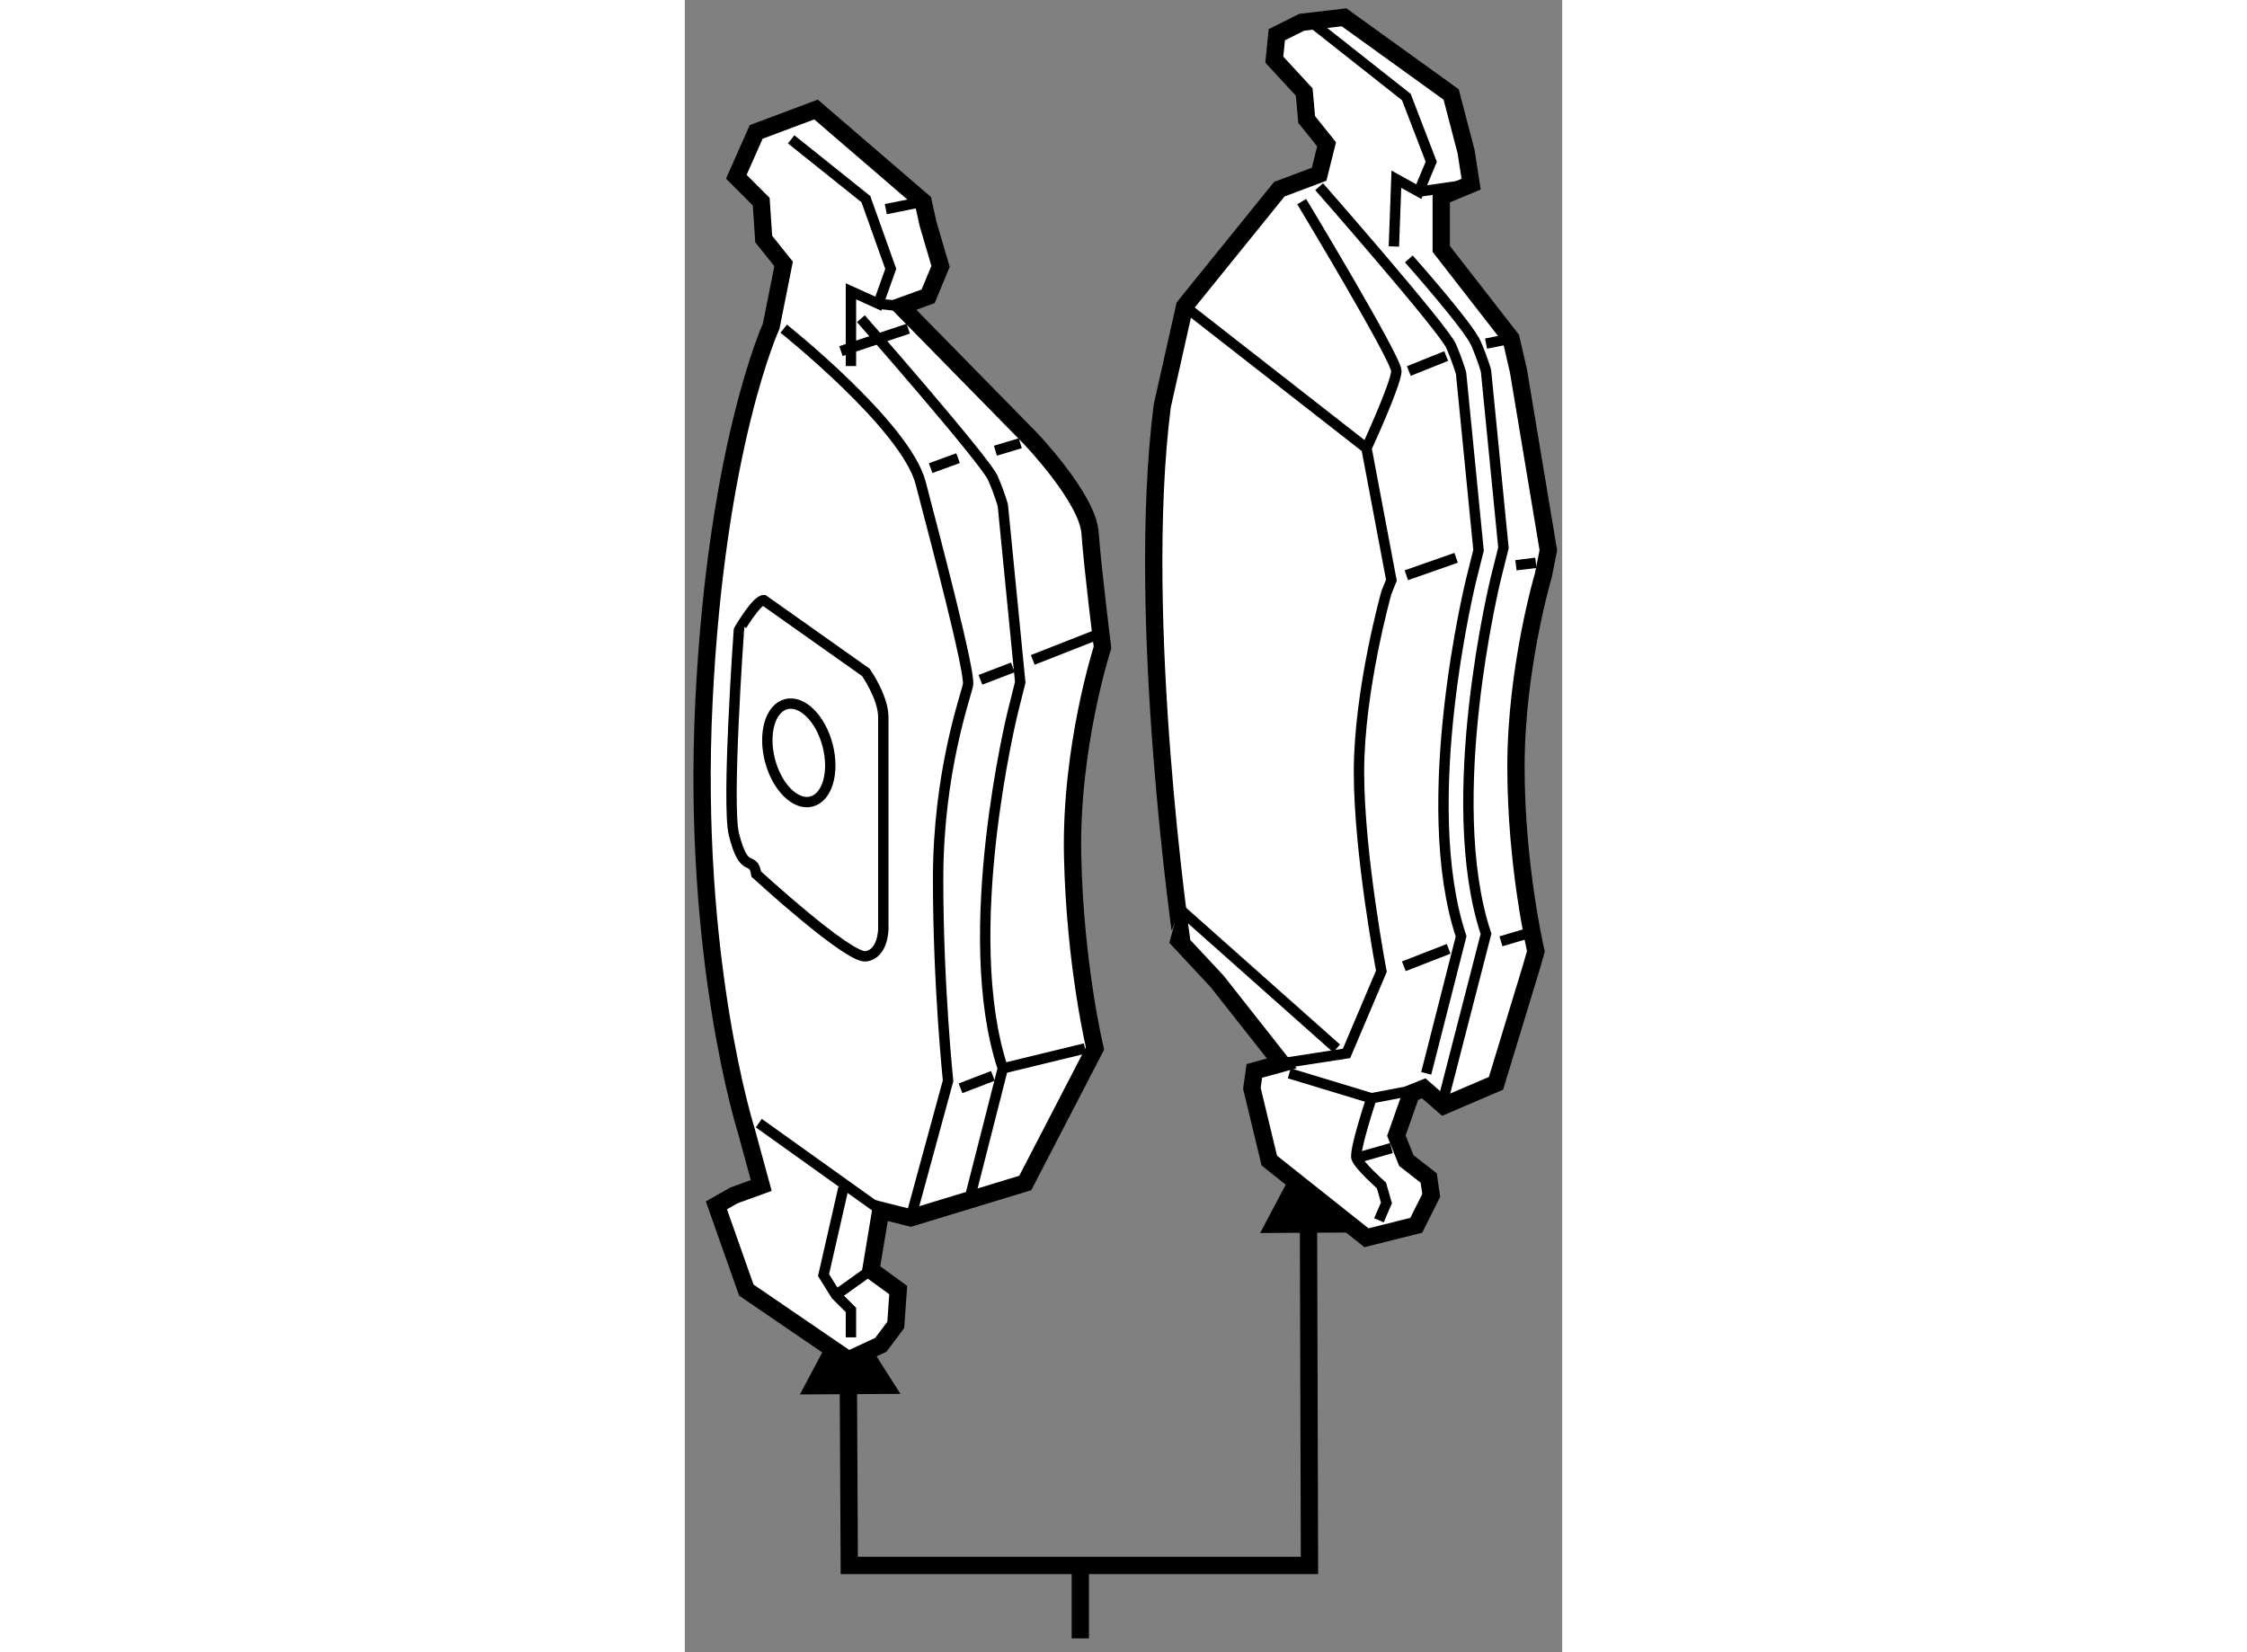 <?xml version="1.0" encoding="utf-8"?>
<!-- Generator: Adobe Illustrator 15.1.0, SVG Export Plug-In . SVG Version: 6.00 Build 0)  -->
<!DOCTYPE svg PUBLIC "-//W3C//DTD SVG 1.1//EN" "http://www.w3.org/Graphics/SVG/1.1/DTD/svg11.dtd">
<svg version="1.1" xmlns="http://www.w3.org/2000/svg" xmlns:xlink="http://www.w3.org/1999/xlink" x="0px" y="0px" width="244.8px"
	 height="180px" viewBox="47.61 82.621 25.361 47.757" enable-background="new 0 0 244.8 180" xml:space="preserve">
	
<rect x="47.61" y="82.621" width="25.361" height="47.757" fill="#808080" stroke="none"/>
	
<g><polyline fill="none" stroke="#000000" stroke-width="0.5" points="52.333,121.769 52.364,127.87 65.666,127.87 65.635,117.103 		
				"></polyline><polygon points="53.843,122.911 52.263,120.427 50.938,122.927 		"></polygon><polygon points="67.145,118.245 65.564,115.761 64.24,118.261 		"></polygon><line fill="none" stroke="#000000" stroke-width="0.5" x1="59.042" y1="127.87" x2="59.042" y2="129.978"></line></g><g><path fill="#FFFFFF" stroke="#000000" stroke-width="0.5" d="M61.411,94.353l0.647-2.88l2.736-3.383l1.151-0.433l0.216-0.864
				l-0.576-0.719l-0.071-0.793l-0.864-0.936l0.072-0.72l0.72-0.36l1.224-0.144l3.096,2.231l0.432,1.656l0.145,0.936l-0.864,0.359
				v1.512l2.016,2.592l0.216,0.937l0.864,5.183l-0.144,0.721c0,0-0.792,2.664-0.792,5.543c0,2.88,0.576,5.328,0.576,5.328
				l-0.145,0.504l-1.008,3.311l-1.512,0.648l-0.576-0.504l-0.36,0.145l-0.432,1.223l0.288,0.721l0.647,0.504l0.072,0.504
				l-0.432,0.863l-1.439,0.36l-2.809-2.231l-0.503-2.088l0.071-0.504l0.792-0.217l-1.872-2.375l-1.008-1.08
				C61.986,109.902,60.619,100.544,61.411,94.353z"></path><path fill="none" stroke="#000000" stroke-width="0.3" d="M65.442,88.449c0,0,2.735,4.535,2.735,4.896s-0.863,2.231-0.863,2.231
				l0.72,3.816l-0.144,0.359c0,0-0.793,2.808-0.793,5.184c0,2.375,0.648,5.759,0.648,5.759l-1.008,2.376l-1.872,0.287"></path><line fill="none" stroke="#000000" stroke-width="0.3" x1="62.059" y1="91.473" x2="67.314" y2="95.576"></line><line fill="none" stroke="#000000" stroke-width="0.3" x1="66.45" y1="112.926" x2="61.914" y2="108.895"></line><path fill="none" stroke="#000000" stroke-width="0.3" d="M65.946,88.018c0,0,3.6,4.104,3.815,4.607s0.288,0.791,0.288,0.791
				l0.504,5.111l-0.216,0.865c0,0-1.584,6.406-0.288,10.294l-1.008,3.96"></path><path fill="none" stroke="#000000" stroke-width="0.3" d="M68.538,90.105c0,0,1.728,1.943,1.943,2.447s0.288,0.792,0.288,0.792
				l0.504,5.111l-0.216,0.864c0,0-1.583,6.406-0.288,10.295l-1.224,4.751"></path><path fill="none" stroke="#000000" stroke-width="0.3" d="M68.97,114.078l-1.512,0.288c0,0-0.504,1.512-0.432,1.728
				c0.071,0.217,0.72,0.792,0.72,0.792l0.145,0.504l-0.217,0.504"></path><line fill="none" stroke="#000000" stroke-width="0.3" x1="67.458" y1="114.366" x2="65.082" y2="113.646"></line><line fill="none" stroke="#000000" stroke-width="0.3" x1="68.394" y1="110.551" x2="69.689" y2="110.047"></line><line fill="none" stroke="#000000" stroke-width="0.3" x1="68.466" y1="99.248" x2="69.905" y2="98.744"></line><line fill="none" stroke="#000000" stroke-width="0.3" x1="71.201" y1="109.83" x2="71.922" y2="109.615"></line><line fill="none" stroke="#000000" stroke-width="0.3" x1="71.634" y1="98.96" x2="72.21" y2="98.889"></line><polyline fill="none" stroke="#000000" stroke-width="0.3" points="68.106,89.745 68.178,87.801 68.826,88.161 69.186,87.297 
				68.466,85.426 65.73,83.266 		"></polyline><line fill="none" stroke="#000000" stroke-width="0.3" x1="70.338" y1="87.945" x2="68.826" y2="88.161"></line><line fill="none" stroke="#000000" stroke-width="0.3" x1="68.538" y1="93.345" x2="69.618" y2="92.912"></line><line fill="none" stroke="#000000" stroke-width="0.3" x1="70.77" y1="92.553" x2="71.489" y2="92.408"></line><line fill="none" stroke="#000000" stroke-width="0.3" x1="67.026" y1="116.094" x2="68.034" y2="115.806"></line></g><g><path fill="#FFFFFF" stroke="#000000" stroke-width="0.5" d="M53.852,91.473l3.744,3.816c0,0,1.655,1.727,1.728,2.734
				c0.071,1.009,0.36,3.313,0.36,3.313s-0.936,2.879-0.864,6.047s0.647,5.543,0.647,5.543l-2.016,3.889l-3.312,1.008l-0.864-0.217
				l-0.287,1.729l0.791,0.575l-0.071,1.008l-0.433,0.576l-0.936,0.433l-2.951-2.017l-0.864-2.448l0.504-0.287l0.792-0.288
				l-0.432-1.584c0,0-1.584-4.968-1.225-12.382c0.36-7.416,1.944-10.871,1.944-10.871l0.359-1.8l-0.575-0.72l-0.072-1.08l-0.72-0.72
				l0.575-1.296l1.729-0.648l3.096,2.664l0.144,0.648l0.36,1.223l-0.36,0.865L53.852,91.473z"></path><ellipse transform="matrix(0.968 -0.251 0.251 0.968 -24.556 16.099)" fill="none" stroke="#000000" stroke-width="0.3" cx="50.886" cy="104.396" rx="0.861" ry="1.454"></ellipse><path fill="none" stroke="#000000" stroke-width="0.3" d="M50.468,92.121c0,0,3.528,2.807,3.96,4.463s1.44,5.471,1.368,5.832
				c-0.072,0.359-0.864,2.52-0.864,5.615s0.288,5.83,0.288,5.83l-1.08,3.961l-0.864-0.217l-3.527-2.52"></path><path fill="none" stroke="#000000" stroke-width="0.3" d="M52.7,91.833c0,0,3.599,4.103,3.815,4.606
				c0.216,0.504,0.288,0.793,0.288,0.793l0.503,5.111l-0.216,0.863c0,0-1.583,6.407-0.287,10.295l-1.009,3.959"></path><polyline fill="none" stroke="#000000" stroke-width="0.3" points="52.412,93.201 52.412,91.041 53.204,91.4 53.563,90.393 
				52.844,88.377 50.684,86.649 		"></polyline><polyline fill="none" stroke="#000000" stroke-width="0.3" points="52.195,116.957 51.62,119.477 51.979,120.053 52.412,120.485 
				52.412,121.277 		"></polyline><line fill="none" stroke="#000000" stroke-width="0.3" x1="51.979" y1="120.053" x2="52.988" y2="119.334"></line><line fill="none" stroke="#000000" stroke-width="0.3" x1="55.58" y1="114.078" x2="56.516" y2="113.719"></line><line fill="none" stroke="#000000" stroke-width="0.3" x1="56.155" y1="102.271" x2="57.092" y2="101.912"></line><line fill="none" stroke="#000000" stroke-width="0.3" x1="54.716" y1="96.152" x2="55.508" y2="95.864"></line><line fill="none" stroke="#000000" stroke-width="0.3" x1="53.204" y1="91.4" x2="53.852" y2="91.473"></line><path fill="none" stroke="#000000" stroke-width="0.3" d="M49.893,99.968l2.951,2.088c0,0,0.504,0.72,0.504,1.296s0,6.119,0,6.119
				s0,0.721-0.504,0.792s-3.168-2.376-3.168-2.376c-0.097-0.584-0.342,0.072-0.647-1.152c-0.216-0.863,0.144-5.902,0.144-5.902
				S49.676,99.968,49.893,99.968z"></path><line fill="none" stroke="#000000" stroke-width="0.3" x1="57.667" y1="101.695" x2="59.684" y2="100.904"></line><line fill="none" stroke="#000000" stroke-width="0.3" x1="56.804" y1="113.502" x2="59.179" y2="112.926"></line><line fill="none" stroke="#000000" stroke-width="0.3" x1="56.588" y1="95.648" x2="57.308" y2="95.433"></line><line fill="none" stroke="#000000" stroke-width="0.3" x1="52.124" y1="92.77" x2="54.068" y2="92.121"></line><line fill="none" stroke="#000000" stroke-width="0.3" x1="53.42" y1="88.666" x2="54.5" y2="88.449"></line></g>


</svg>